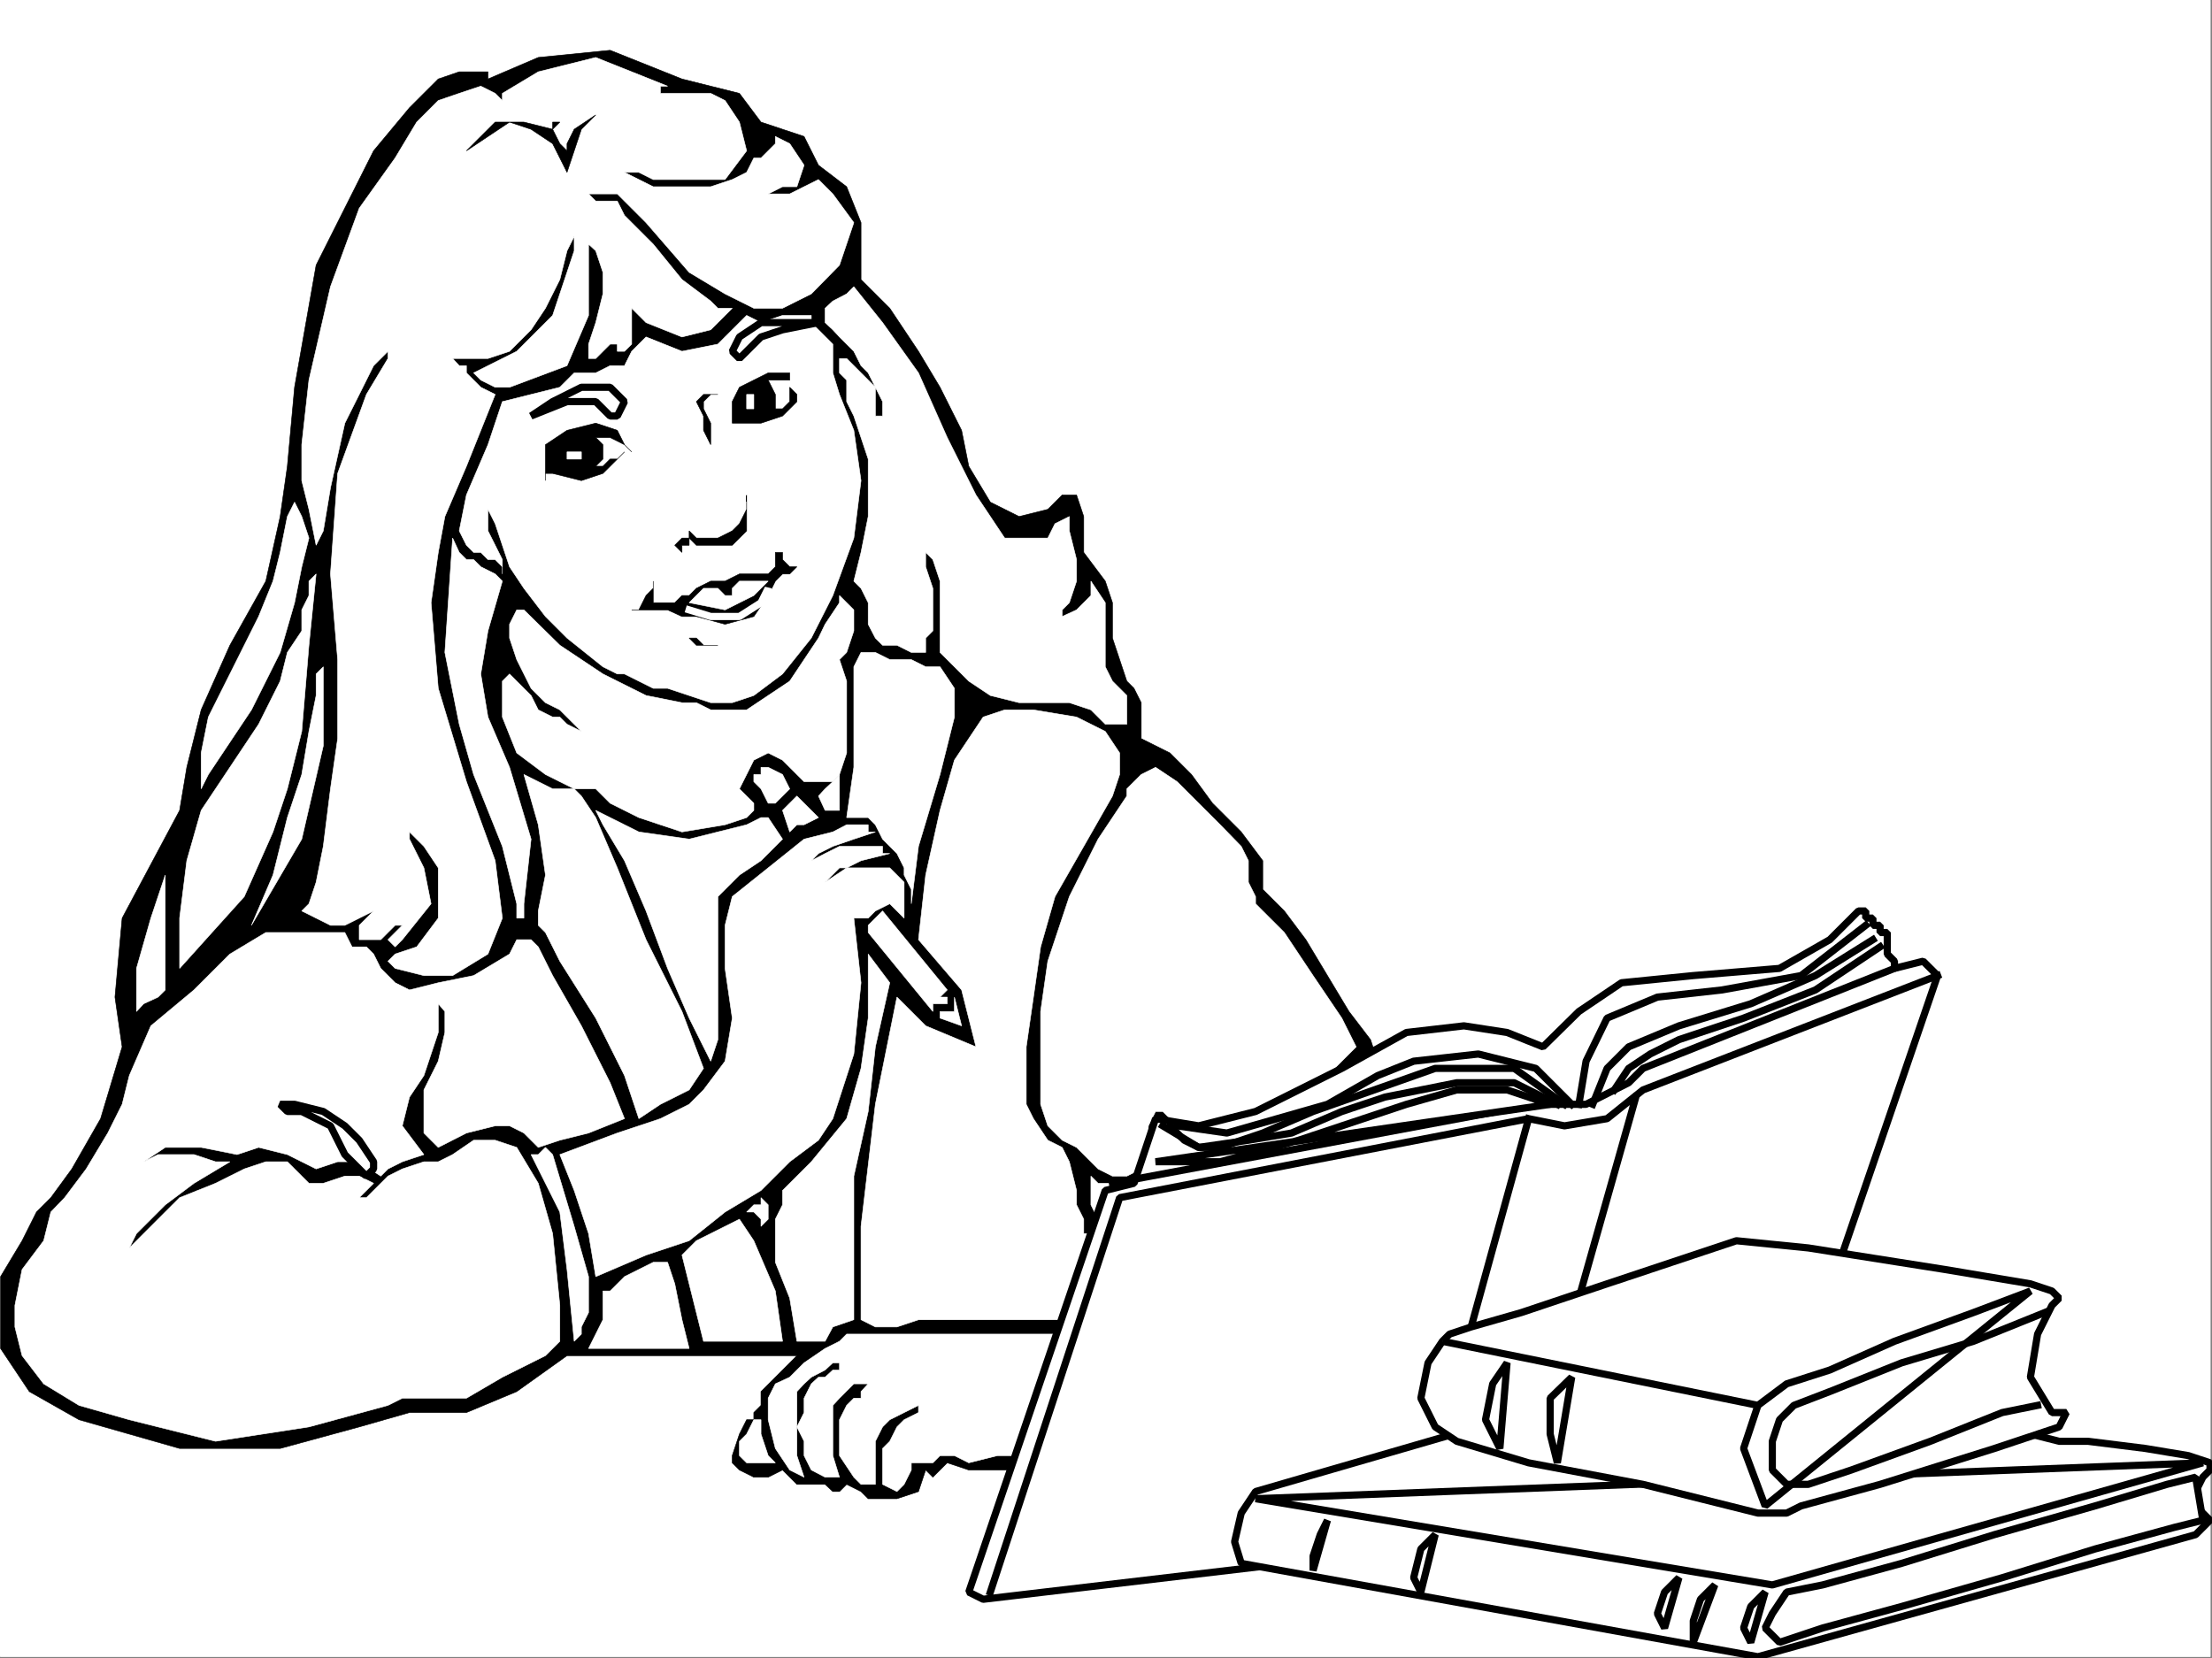 <svg xmlns="http://www.w3.org/2000/svg" width="2998.969" height="2248.25"><rect width="100%" height="100%" fill="#808080" stroke="none"/><defs><clipPath id="a"><path d="M0 0h2997v2244.137H0Zm0 0"/></clipPath><clipPath id="b"><path d="M1666 1925h1332.969v321.09H1666Zm0 0"/></clipPath></defs><path fill="#fff" d="M0 2246.297h2997.016V0H0Zm0 0"/><g clip-path="url(#a)" transform="translate(0 2.16)"><path fill="#fff" fill-rule="evenodd" stroke="#fff" stroke-linecap="square" stroke-linejoin="bevel" stroke-miterlimit="10" stroke-width=".743" d="M.742 2244.137h2995.531V-2.16H.743Zm0 0"/></g><path fill-rule="evenodd" stroke="#000" stroke-linecap="square" stroke-linejoin="bevel" stroke-miterlimit="10" stroke-width=".743" d="m243.516 1098.79 9.734-58.419 19.473-77.887 38.984-87.62 48.676-86.923 19.472-87.62 9.739-68.153 9.773-107.094 29.207-165.55L506.5 204.491l48.68-58.453 38.984-38.945 28.465-9.735h38.941v9.735l68.192-29.207 97.398-9.735 97.438 38.942 38.945 9.738 38.941 9.734 29.246 38.985 29.208 9.734 29.21 9.735 19.508 38.945 38.203 29.207 19.473 48.68v77.144l38.98 38.945 38.946 58.414 29.207 48.72 29.246 58.413 9.734 48.68 29.211 48.68 38.98 19.472 38.946-9.734 19.473-19.473h19.508l9.738 29.207V749l29.207 38.941 9.734 29.25v47.934l9.739 29.21 9.734 29.208 9.734 9.734 9.778 19.473v48.68l38.941 19.472 29.21 29.207 28.505 38.942 38.941 38.945 29.207 38.985v38.94l29.25 29.208 29.207 38.945 29.207 48.68 29.246 48.68 29.207 38.199 9.739 29.207v29.207l-19.473 19.473-9.738 19.511-19.469 29.207-19.512 29.207-29.207 29.211-19.472 29.207-29.246 38.942-29.207 38.945-29.211 29.207-28.465 38.945-29.246 29.246-29.207 38.942-29.207 29.21-29.246 28.462-19.473 19.472-19.473 29.207-9.734 19.473-19.512 9.738-9.734 9.735-68.153 9.734h-58.457l-29.207-9.734-9.773 9.734-9.734 9.738-9.739-9.738-9.734 29.211-29.207 9.734h-38.985l-9.734-9.734-19.473-9.738-9.738 9.738h-8.992l-10.477-9.738h-38.242l-19.473-19.473-19.468 9.738h-19.473l-19.512-9.738-9.734-9.734v-9.735l9.734-29.21 9.778-19.47h9.734v-9.738l9.734-9.734v-18.73l19.473-19.47 19.473-19.472 9.734-9.738H768.746l-68.191 48.68-68.192 28.464H555.18l-68.149 19.473-107.176 29.207h-136.34l-136.382-38.941-67.406-38.203-38.985-58.414v-97.399l29.207-48.68 19.512-38.941 19.473-19.473 28.464-38.945 38.98-68.152 29.212-97.395-9.738-67.41 9.738-107.094zm0 0"/><path fill="#fff" fill-rule="evenodd" stroke="#fff" stroke-linecap="square" stroke-linejoin="bevel" stroke-miterlimit="10" stroke-width=".743" d="m224.043 1342.227-9.773 9.734-19.473 8.992-9.738 10.48v-58.417l19.472-68.149 19.512-58.418zM438.312 904.07v107.094l-29.21 126.567-68.188 116.87 29.207-68.152 9.734-38.941 9.739-38.985 19.508-58.414 9.738-58.414 9.734-48.68v-29.21zm0 0"/><path fill="#fff" fill-rule="evenodd" stroke="#fff" stroke-linecap="square" stroke-linejoin="bevel" stroke-miterlimit="10" stroke-width=".743" d="M243.516 1313.016v-68.149l9.734-77.887 19.473-68.19 38.984-58.419 38.941-58.414 29.207-58.414 9.739-38.945 19.508-29.207v-28.465l9.738-19.473v-19.512l9.734-9.734-9.734 96.656-9.738 116.832-19.508 77.887-19.473 58.414-38.945 87.664zm0 0"/><path fill="#fff" fill-rule="evenodd" stroke="#fff" stroke-linecap="square" stroke-linejoin="bevel" stroke-miterlimit="10" stroke-width=".743" d="m399.367 680.848 9.735 19.472 9.738 29.207-9.738 38.946-9.735 48.718-19.512 67.407-38.94 77.886-38.985 58.418-19.473 29.207-9.734 19.473v-48.68l9.734-48.68 19.473-38.945 19.511-38.941 29.207-58.457 19.473-47.938L379.855 749l9.739-48.68zm0 0"/><path fill="#fff" fill-rule="evenodd" stroke="#fff" stroke-linecap="square" stroke-linejoin="bevel" stroke-miterlimit="10" stroke-width=".743" d="m428.574 739.266-9.734-48.68-9.738-38.945v-48.68l9.738-87.621 29.207-126.61 38.983-106.35 48.68-68.149 29.246-48.68 29.207-29.245 28.465-9.739 29.207-9.734 19.512 9.734 9.734 9.739v-9.739l48.68-29.207 77.925-19.472 97.399 38.945h-9.734v9.734h68.191l19.469 9.739 19.472 29.246 9.778 38.941-29.25 38.946h-97.399l-19.468-9.739h-19.473l19.473 9.739 19.468 9.734h77.93l29.207-9.734 19.512-9.739 9.734-19.469h9.734l19.473-19.472v-9.738l19.473 9.738 19.472 29.207-9.738 29.207h-19.473l-19.468 9.738h29.207l19.472-9.738 19.508-9.734 19.473 19.472 28.465 38.942-19.473 57.671-38.2 38.946-38.983 19.472h-38.942l-38.984-19.472-48.68-29.207-58.453-67.41-19.473-19.473-19.472-19.469h-38.98l9.733 9.735h29.247l9.738 19.472 38.941 38.942 38.985 47.937 38.945 29.207 9.734 9.738h19.473l-29.207 29.207-38.945 9.735-48.72-19.473-9.733-9.734-9.739-9.735v48.68l-9.734 9.734h-9.738v-9.734h-9.774l-9.734 9.734-9.739 9.735h-9.734V466.62l9.734-29.21 9.739-38.942v-29.207l-9.739-29.207-9.734-8.996v96.617l-29.207 68.152-77.926 29.246h-19.472l-19.512-9.734-9.734-9.738 58.453-29.247 48.68-48.68 29.245-87.62v-19.473l-9.734 19.473-9.738 38.941-19.508 38.945-19.473 29.207-29.207 29.207-29.25 9.735h-47.933l8.992 9.738h9.734v9.774l19.473 19.472 19.512 9.735-38.985 97.359-29.207 68.152-8.992 48.68-9.738 68.191 9.738 116.086 38.2 126.567 38.984 107.137 9.734 77.886-19.512 48.68-47.933 29.207H574.69l-38.98-9.738-9.738-9.735 9.738-9.734 29.246-9.738 29.207-38.942v-68.152l-19.473-29.207-19.511-19.512v9.734l19.511 38.985 9.735 48.68-38.98 48.68-9.735 9.734-9.738-9.735 19.472-19.472h-9.734l-9.738 9.734-9.735 9.738H487.03v-19.472l9.735-9.735 9.734-9.738-19.469 9.738-19.511 9.735h-19.473l-19.473-9.735-19.472-9.738 9.738-9.734 9.734-29.208 9.738-48.68 9.735-77.925 9.734-68.152V894.336l-9.734-116.129 9.734-136.3 38.985-107.098 29.207-48.72v-9.734L506.5 495.828l-19.469 38.98-19.511 38.946-19.473 87.621-9.735 58.418zm729.02-350.536 38.984 48.68 48.68 68.192 38.98 87.625 38.946 77.886 38.941 58.414h58.457l9.734-19.472 19.473-9.735v19.473l9.773 38.941v29.207l-9.773 29.25-9.734 9.735v8.953l19.507-8.953 19.473-19.473v-19.512l19.473 29.25v86.88l9.734 19.472 9.739 9.734 9.734 9.739v38.941h-29.207l-19.473-19.473-29.246-9.734h-68.152l-38.98-9.734-29.212-19.473-19.468-19.473-19.512-19.472V787.94l-9.734-29.207-9.739-9.734v19.473l9.739 29.207v57.71l-9.739 9.735v19.473h-19.472l-19.47-9.735h-19.472l-9.777-9.738-9.735-18.727V817.19l-9.734-19.511-9.738-9.739 9.738-38.941 9.734-48.68v-77.886l-9.734-29.207-9.738-29.207-9.735-19.473V515.34l-9.738-9.738V486.09h9.738l9.735 9.738 9.738 9.774 19.469 19.472v38.946h9.777v-19.473l-9.777-19.473-9.735-19.472-9.734-9.774-9.738-19.473-19.473-19.472-8.992-9.735-10.477-9.738v-19.469l10.477-9.738 18.73-9.734zm224.043 1584.922h-29.246l-38.946 9.735-19.468-9.735h-19.512l-9.734 9.735h-29.212v9.734l-9.734 19.473-9.734 9.738-19.473-9.738v-48.68l9.734-9.734 9.739-19.473 9.734-9.734 19.473-9.739v-9.734l-19.473 9.734-19.473 9.739-9.734 9.734-9.777 19.473v58.414h-19.469l-9.738-9.735-19.473-29.207v-48.68l9.738-19.472 9.735-9.738h9.738v-8.992l9.734-10.477h-19.472l-19.473 19.469-8.992 9.738v68.152l8.992 29.207h-19.469l-18.73-9.738-9.774-19.469v-19.472l-9.738-19.473 9.738-19.473v-19.472l9.774-19.469 9.734-8.992h8.996l10.477-9.738h8.992v-9.735h-8.992l-10.477 9.734-18.73 9.739-9.774 8.992-9.738 10.476v86.883l9.738 29.207-19.472-9.738-19.473-29.207-9.734-38.941v-29.211l9.734-19.469 19.473-8.992 19.472-19.473 28.504-19.472 19.47-9.735 9.737-9.738h282.457zm-349.907-48.679v19.468l9.739 29.211 9.734 9.735h-38.941l-9.778-9.735v-19.472l9.778-9.739 9.734-19.468zm-97.398-96.618-9.734-38.984-9.774-48.68-9.738-29.207h-19.473l-19.468 9.739-19.473 9.734-19.512 19.473h-9.734v38.941l-9.739 19.512-9.734 19.472zm-9.734-126.605 19.472-19.473 38.942-19.472 19.472-9.735 19.512 29.207 29.207 68.153 9.735 68.191H953.805l-9.735-38.984-9.738-38.946zm87.664-58.414 9.734-9.738h9.734v-9.735l9.739 9.735v19.472l-9.739 9.735v-9.735l-9.734-9.734zm48.676-29.211 38.984-38.941 47.937-58.418 19.473-68.188 9.734-68.152v-86.88l29.247 38.942-19.512 86.883-9.735 87.66-19.472 87.625v194.715l-28.465 9.777-10.477 19.473h-38.242l-9.734-58.457-19.473-48.68v-58.414l9.735-19.472zm0 0"/><path fill="#fff" fill-rule="evenodd" stroke="#fff" stroke-linecap="square" stroke-linejoin="bevel" stroke-miterlimit="10" stroke-width=".743" d="M1167.332 1789.371v-126.566l19.469-165.508 29.25-145.336 38.941 38.945 68.192 28.465-19.473-77.144-58.453-68.153 9.734-87.625 19.473-87.66 19.512-68.152 19.468-29.207 19.473-29.207 29.207-9.739h38.984l58.454 9.739 38.945 19.472 19.473 29.207v29.207l-9.739 29.207-38.941 68.192-38.985 68.152-19.472 68.149-9.735 68.152-9.734 67.41v77.926l9.734 19.469 19.473 29.21 19.473 9.735 9.734 19.473 9.774 38.941v19.473l9.738 19.472v19.473h9.734v9.734l-38.98 107.094h-194.797l-29.207 9.777h-29.25zm0 0"/><path fill="#fff" fill-rule="evenodd" stroke="#fff" stroke-linecap="square" stroke-linejoin="bevel" stroke-miterlimit="10" stroke-width=".743" d="m1488.773 1653.07 19.47-48.68h-19.47l-9.738-9.734v38.942zm38.942-583.488 19.512-19.473 19.472-9.738 29.207 19.473 29.207 29.207 29.246 29.21 28.465 29.247 9.739 19.473v29.207l9.734 19.472v9.735l9.734 9.734 29.25 29.207 38.942 58.418 38.984 57.672 19.469 38.945-38.98 38.942-58.415 29.207-67.449 29.246-58.453 9.738-29.211-9.738-9.734-9.735h-9.735l-9.738 19.473v19.473l-9.734 19.468v19.473l-19.512 9.738h-19.473l-19.469-9.738-9.738-9.734-19.472-19.473-19.508-9.734-19.473-19.473-9.738-29.207v-125.863l9.738-68.153 29.207-87.62 38.984-77.93 19.47-29.208 19.472-29.207zm-292.195 155.813v-19.473l-9.735-19.473v-9.734l-9.734-19.473-9.738-9.734-9.735-9.778-9.777-19.468-9.735-9.739h-29.207l9.735-68.152v-136.3l9.738-19.473h19.469l19.512 9.738h29.206l19.473 9.734h19.473l19.512 29.207v38.946l-19.512 77.886-29.207 97.399zm-515.493 340.05h9.735l9.738-9.734 9.734 9.734 29.246 97.36 19.473 68.152v48.68l-9.734 19.511v9.735l-9.739 9.738-9.734-97.398-9.738-77.887zm0 0"/><path fill="#fff" fill-rule="evenodd" stroke="#fff" stroke-linecap="square" stroke-linejoin="bevel" stroke-miterlimit="10" stroke-width=".743" d="m506.5 1614.125 9.738-9.734 9.735-9.735 19.472-9.738 29.246-9.734h19.473l19.473-9.739 28.465-19.468h29.246l29.207 9.734 29.207 48.68 19.472 68.152 9.774 97.36v48.718L739.5 1838.09l-58.418 29.21-48.719 28.462h-86.918l-19.472 9.738-107.133 29.207-126.645 19.473-116.87-29.207-68.192-19.473-47.934-29.207-29.25-38.203-9.734-38.942v-29.246l9.734-48.68 29.25-38.945 9.735-38.941 18.73-19.473 29.207-38.945 29.246-48.68 19.473-38.941 9.734-38.985 29.207-67.406 58.457-48.68 48.719-48.68 48.676-29.21H467.52l9.773 19.473h19.473l9.734 9.738 9.738 19.469 19.473 19.472 19.469 9.739 38.984-9.739 47.938-9.734 48.718-29.207 9.735-19.473h19.472l9.735 9.735 19.472 38.945 38.985 68.152 38.941 77.14 19.512 48.72-48.719 19.472-38.945 9.739-29.246 9.734-19.473-19.473-19.469-9.734h-19.472l-38.985 9.734-38.199 19.473-19.473-19.473v-58.453l19.473-38.945 8.992-38.942v-28.464l-8.992-10.48v-8.993 47.937l-9.738 29.208-9.735 29.207-19.511 29.207-9.735 38.984 29.246 38.941-29.246 9.739-19.472 9.734-9.735 9.738-29.207-19.472h-29.25l-29.207 9.734-38.98-19.473-38.946-9.734-29.207 9.734-48.718-9.734h-48.68l-29.246 19.473 19.473-9.739h48.718l29.207 9.739h19.512l-48.719 29.207-38.945 29.207-38.984 38.945-9.735 19.469-9.734 9.738 19.469-19.473 29.21-29.207 29.247-29.207 48.68-19.472 38.98-19.473 29.207-9.734h29.21l19.509 19.472 9.738 9.735h19.472l29.208-9.735h19.511l19.469 9.735-19.469 19.472h9.735zm0 0"/><path fill="#fff" fill-rule="evenodd" stroke="#fff" stroke-linecap="square" stroke-linejoin="bevel" stroke-miterlimit="10" stroke-width=".743" d="m506.5 1575.184-19.469-29.207-19.511-19.473-29.208-19.473-38.945-9.734h-19.512l9.739 9.734h19.508l19.472 9.735 19.473 9.738 9.734 19.473 9.739 19.468 9.773 9.739 9.738 9.734 9.735 9.738 9.734-9.738zm0 0"/><path fill="none" stroke="#000" stroke-linecap="square" stroke-linejoin="bevel" stroke-miterlimit="10" stroke-width="9.736" d="m506.5 1575.184-19.469-29.207-19.511-19.473-29.208-19.473-38.945-9.734h-19.512l9.739 9.734h19.508l19.472 9.735 19.473 9.738 9.734 19.473 9.739 19.468 9.773 9.739 9.738 9.734 9.735 9.738 9.734-9.738zm0 0"/><path fill="#fff" fill-rule="evenodd" stroke="#fff" stroke-linecap="square" stroke-linejoin="bevel" stroke-miterlimit="10" stroke-width=".743" d="m866.145 1516.766 29.207-19.47 38.98-19.51 19.473-29.208-29.207-77.144-48.72-97.36-38.944-97.36-29.247-68.19-19.468-29.208-9.739-9.734h-29.246l-19.472-9.738-19.473-9.735 19.473 68.153 9.738 68.187-9.738 48.68v19.473l9.738 9.734 19.508 38.945 48.68 77.145 38.984 77.886zm0 0"/><path fill="#fff" fill-rule="evenodd" stroke="#fff" stroke-linecap="square" stroke-linejoin="bevel" stroke-miterlimit="10" stroke-width=".743" d="M613.637 729.527 622.629 749l9.734 9.734h9.739l9.734 9.739 19.512 9.734 9.734 9.734-19.512 67.45-9.734 58.414 9.734 58.418 29.25 68.148 29.207 97.36-9.738 87.664v19.472h-9.734v-19.472l-19.473-77.887-19.512-48.719-19.468-48.68-19.473-68.152-19.473-97.36zm194.05 369.263 58.458 29.206 68.187 9.734 77.93-19.468 19.468-9.739h9.739l19.468 29.208-29.207 29.25-29.246 19.468-9.734 9.738-19.473 19.473v193.973l-9.734 29.207-29.211-58.414-29.246-67.41-29.207-77.887-29.207-68.148-29.246-48.72zm301.969-19.474 8.996-9.734 10.477-9.738 8.992-9.735v48.68h-19.469zm86.922 155.813 87.66 107.098-9.773 9.734h9.773v8.992h-19.508v10.48l-87.664-107.097v-9.734l9.735-9.735zm97.399 116.831 9.734 38.946-29.246-10.48v-8.992h19.512zm-223.301-223.964-9.738-29.207 19.472-19.473 29.246 29.207-19.508 9.739h-9.738zm-19.473-38.946 9.734-9.734 9.739-9.734-9.738-19.473-19.47-9.738h-9.738v9.738h-9.734v9.735l9.734 9.738 9.739 19.469zm0 0"/><path fill="#fff" fill-rule="evenodd" stroke="#fff" stroke-linecap="square" stroke-linejoin="bevel" stroke-miterlimit="10" stroke-width=".743" d="m807.687 1730.957-9.734-58.414-19.473-58.418-19.472-48.68 77.926-29.207 58.418-19.472 38.98-19.47 19.473-19.51 29.207-38.946 9.738-58.414-9.738-67.41v-58.414l9.738-38.942 48.719-38.945 48.68-38.984 38.98-9.735 18.73-9.734h29.207v9.734h9.735l-29.207 9.734-28.465 9.778-19.473 9.734-9.734 9.739 18.73-9.739 19.47-9.734h58.456v9.734h9.734l-38.98 9.739-19.473 9.734-29.207 19.473 19.47-19.473h68.19l9.739 9.734 9.734 9.739v48.68l-19.473-19.473-19.511 9.734-9.735 9.738h-19.472l9.738 87.621-9.738 96.618-28.465 87.66-19.473 29.21-38.98 29.208-38.946 38.941-48.718 29.21-48.68 38.942-58.453 19.473zM710.29 826.926l48.718 47.937 58.418 38.942 58.453 29.21 48.719 9.735h19.472l19.473 9.734h48.719l29.207-19.468 29.207-19.473 19.472-29.207 19.508-29.211 8.996-18.727 19.47-29.207v-9.738l19.472 19.473v28.465l-9.735 29.207-9.738 9.738 9.738 29.207v97.36l-9.738 29.206-8.992 9.735h-38.98l-9.739-9.735-19.472-19.472-19.47-9.735-19.472 9.735-9.734 19.472-9.778 19.473 9.778 9.734 9.734 9.735v9.738l-9.734 9.734-29.25 9.739-58.414 9.734-58.453-19.473-38.985-19.472-19.473-19.469H778.48l-38.98-19.473-38.945-29.207-19.473-48.68v-48.679l9.738-9.738 9.735 9.738 19.472 19.473 9.735 19.468 19.472 9.739h9.774l9.738 9.734 19.473 9.738-29.211-29.21-19.508-9.735-9.738-9.734-9.735-9.739-9.738-19.472-9.734-19.47-9.735-29.21v-18.727l9.735-19.472zm0 0"/><path fill="#fff" fill-rule="evenodd" stroke="#fff" stroke-linecap="square" stroke-linejoin="bevel" stroke-miterlimit="10" stroke-width=".743" d="M681.082 544.547 661.57 602.96l-29.207 68.152-9.734 48.68 9.734 19.473 9.739 9.734h9.734l9.734 9.734h9.778l9.734 9.739v9.734-19.473l-9.734-19.468-9.778-19.473v-29.207l9.778 19.469 9.734 29.21 9.738 29.208 19.47 29.207 29.21 38.199 29.246 29.246 48.68 38.945 19.508 9.735h9.738l19.473 9.738 19.468 9.734h19.473l29.246 9.739 29.211 9.734h29.207l29.246-9.734 38.942-29.211 38.984-48.68 29.207-57.672 28.465-77.926 9.738-77.886-9.738-68.153-19.473-48.68-8.992-29.206v-38.98l-19.473-19.474-9.734-9.738v-9.734h-38.984l-29.208 9.734-19.468-9.734-38.985 38.945-48.68 9.734-48.718-19.472-19.473 19.472-9.734 19.473H827.16l-19.473 9.774H778.48l-19.472 19.472-38.98 9.735zm0 0"/><path fill-rule="evenodd" stroke="#000" stroke-linecap="square" stroke-linejoin="bevel" stroke-miterlimit="10" stroke-width=".743" d="M885.613 787.941v29.25h29.211l9.774-9.738h9.734l9.738-9.773 19.473-9.739h19.469l19.472-9.734h38.985l9.734-9.734V749h9.735v9.734l9.738 9.739h9.734l-9.734 9.734h-9.738l-9.735 9.734-9.734 19.512-19.473 28.426-38.984 10.52-38.942-10.52h-19.472l-19.512-8.953h-48.68 9.739l9.734-19.473 9.734-9.773zm0 0"/><path fill="#fff" fill-rule="evenodd" stroke="#fff" stroke-linecap="square" stroke-linejoin="bevel" stroke-miterlimit="10" stroke-width=".743" d="m934.332 817.191 9.738-9.738 9.735-9.773h19.472l9.735 9.773h9.738v-9.773l9.734-9.739h38.985l-19.473 19.512-38.984 19.473zm0 0"/><path fill="none" stroke="#fff" stroke-linecap="square" stroke-linejoin="bevel" stroke-miterlimit="10" stroke-width="9.736" d="m934.332 826.926 29.211 8.953h38.941l29.246-18.688 9.739-19.511v9.773"/><path fill-rule="evenodd" stroke="#000" stroke-linecap="square" stroke-linejoin="bevel" stroke-miterlimit="10" stroke-width=".743" d="M934.332 865.125h9.738l9.735 9.738h19.472-29.207zm77.93-194.012v48.68l-19.512 19.473h-48.68l-9.738-9.739v9.739h-9.734V749l-9.774-9.734 9.774-9.739h9.734v-9.734l9.738 9.734h29.207l19.473-9.734 9.734-9.738 9.778-19.47zm0 0"/><path fill="#fff" fill-rule="evenodd" stroke="#fff" stroke-linecap="square" stroke-linejoin="bevel" stroke-miterlimit="10" stroke-width=".743" d="m720.027 564.02 29.207-19.473 38.985-19.473h38.941l19.512 19.473-9.738 19.473h-9.774l-19.473-19.473h-38.94zm0 0"/><path fill="none" stroke="#000" stroke-linecap="square" stroke-linejoin="bevel" stroke-miterlimit="10" stroke-width="9.736" d="m720.027 564.02 29.207-19.473 38.985-19.473h38.941l19.512 19.473-9.738 19.473h-9.774l-19.473-19.473h-38.94zm0 0"/><path fill="#fff" fill-rule="evenodd" stroke="#fff" stroke-linecap="square" stroke-linejoin="bevel" stroke-miterlimit="10" stroke-width=".743" d="M1109.656 437.41h-77.926l-29.246 19.473-9.734 19.472 9.734 9.735 9.778-9.735 19.468-19.472 29.207-9.735zm0 0"/><path fill="none" stroke="#000" stroke-linecap="square" stroke-linejoin="bevel" stroke-miterlimit="10" stroke-width="9.736" d="M1109.656 437.41h-77.926l-29.246 19.473-9.734 19.472 9.734 9.735 9.778-9.735 19.468-19.472 29.207-9.735zm0 0"/><path fill-rule="evenodd" stroke="#000" stroke-linecap="square" stroke-linejoin="bevel" stroke-miterlimit="10" stroke-width=".743" d="M973.277 534.809h-9.734l-9.738 9.738v9.734l9.738 19.473v29.207l-9.738-19.473V564.02l-9.735-19.473 9.735-9.738zM739.5 651.64v-48.68l29.246-19.472 38.941-9.734 29.247 9.734 9.738 19.473 9.734 9.734-9.734-9.734-19.512-9.734h-19.473l9.739 9.734v19.473l-9.739 9.734h9.739l9.734-9.734h9.774l9.738-9.739-9.738 9.739-19.508 19.472-29.207 9.735-38.985-9.735H739.5zm253.25-77.886v-29.207l9.734-19.473 19.512-9.734 19.473-9.738h29.207v9.738h-29.207l9.734 19.469v19.472h9.734l9.739-9.734v-19.473l9.734 9.735v9.738l-19.473 19.473-29.207 9.734zm0 0"/><path fill="#fff" fill-rule="evenodd" stroke="#fff" stroke-linecap="square" stroke-linejoin="bevel" stroke-miterlimit="10" stroke-width=".743" d="M778.48 612.695h-9.734v9.739h19.473v-9.739zm233.782-77.886v19.472h9.734V534.81zm0 0"/><path fill-rule="evenodd" stroke="#000" stroke-linecap="square" stroke-linejoin="bevel" stroke-miterlimit="10" stroke-width=".743" d="m768.746 233.7 9.734-29.208 9.739-29.207 19.468-19.473-29.207 19.473-9.734 19.473v9.734l-9.738-9.734-9.774-19.473 9.774-9.734h-9.774v9.734l-38.945-9.734h-38.941l-38.985 38.941 29.207-19.472 29.25-19.47 29.207 9.735 29.207 19.473 9.774 19.472zm0 0"/><path fill="#fff" fill-rule="evenodd" stroke="#fff" stroke-linecap="square" stroke-linejoin="bevel" stroke-miterlimit="10" stroke-width=".743" d="m2568.441 1313.016 38.942-9.735 19.512 19.473-136.383 398.469-661.57 388.73-496.024 58.453-19.473-9.734 185.063-544.547 38.941-9.734 29.25-87.625 58.414 9.738 77.184-19.473 116.91-58.453 87.66-48.68 77.887-8.992 58.457 8.992 48.719 19.473 48.68-47.937 57.71-38.946 97.399-9.734 116.867-9.738 68.191-38.942 38.946-38.945h9.773v9.738h9.735v9.735h9.738v9.734h9.734v29.21l9.738 9.735zm0 0"/><path fill="none" stroke="#000" stroke-linecap="square" stroke-linejoin="bevel" stroke-miterlimit="10" stroke-width="9.736" d="m2568.441 1313.016 38.942-9.735 19.512 19.473-136.383 398.469-661.57 388.73-496.024 58.453-19.473-9.734 185.063-544.547 38.941-9.734 29.25-87.625 58.414 9.738 77.184-19.473 116.91-58.453 87.66-48.68 77.887-8.992 58.457 8.992 48.719 19.473 48.68-47.937 57.71-38.946 97.399-9.734 116.867-9.738 68.191-38.942 38.946-38.945h9.773v9.738h9.735v9.735h9.738v9.734h9.734v29.21l9.738 9.735zm0 0"/><path fill="none" stroke="#000" stroke-linecap="square" stroke-linejoin="bevel" stroke-miterlimit="10" stroke-width="9.736" d="m1342.656 2158.672 175.325-534.809 554.437-107.097 48.719 9.738 57.71-9.738 48.68-38.98 399.367-155.032m-554.476 194.012-77.887 282.382m223.262-311.628-77.184 272.644"/><path fill="none" stroke="#000" stroke-linecap="square" stroke-linejoin="bevel" stroke-miterlimit="10" stroke-width="9.736" d="m2188.582 1477.785 19.473-29.207 29.207-19.473 38.984-19.472 87.66-29.207 97.399-38.2 87.664-58.417"/><path fill="none" stroke="#000" stroke-linecap="square" stroke-linejoin="bevel" stroke-miterlimit="10" stroke-width="9.736" d="m2568.441 1313.016-340.914 135.562-19.472 19.469-57.711 29.25h-68.153l-573.949 107.094"/><path fill="none" stroke="#000" stroke-linecap="square" stroke-linejoin="bevel" stroke-miterlimit="10" stroke-width="9.736" d="m2159.336 1497.297 19.512-48.719 29.207-29.207 68.191-28.465 97.399-29.953 87.66-38.2 77.926-48.679"/><path fill="none" stroke="#000" stroke-linecap="square" stroke-linejoin="bevel" stroke-miterlimit="10" stroke-width="9.736" d="m2140.61 1497.297 9.734-58.457 28.504-58.414L2247 1351.96l87.66-9.734 107.176-19.473 87.66-68.152m-398.625 242.696-48.68-48.719-77.925-19.473-87.66 9.735-48.72 19.473-68.19 38.984-68.153 19.469-68.191 19.472-67.446-9.734"/><path fill="none" stroke="#000" stroke-linecap="square" stroke-linejoin="bevel" stroke-miterlimit="10" stroke-width="9.736" d="m1576.434 1526.504 48.68 29.207 67.448-9.734 58.454-9.739 68.191-29.207 58.414-19.512 97.399-19.472h77.925l58.453 29.25"/><path fill="none" stroke="#000" stroke-linecap="square" stroke-linejoin="bevel" stroke-miterlimit="10" stroke-width="9.736" d="m2121.137 1497.297-68.192-48.719h-107.133l-165.59 58.453-68.19 29.207-57.673 19.473h-29.246l-19.472-9.734-9.735-9.739-9.738-9.734"/><path fill="#fff" fill-rule="evenodd" stroke="#fff" stroke-linecap="square" stroke-linejoin="bevel" stroke-miterlimit="10" stroke-width=".743" d="m2101.664 1497.297-58.453-19.512h-68.191l-68.153 19.512-58.453 19.469-87.664 29.21-106.39 29.208h-87.66zm0 0"/><path fill="none" stroke="#000" stroke-linecap="square" stroke-linejoin="bevel" stroke-miterlimit="10" stroke-width="9.736" d="m2101.664 1497.297-58.453-19.512h-68.191l-68.153 19.512-58.453 19.469-87.664 29.21-106.39 29.208h-87.66zm0 0"/><path fill="#fff" fill-rule="evenodd" stroke="#fff" stroke-linecap="square" stroke-linejoin="bevel" stroke-miterlimit="10" stroke-width=".743" d="m2004.266 1934.707-301.97 87.625-19.472 29.207-8.992 38.941 8.992 29.208 700.555 126.609 593.422-165.55 19.472-19.474-9.738-9.734-9.734-9.738v-19.469l9.734-19.473 9.738-9.738v-9.734l-29.25-9.735-58.414-9.738-77.925-9.734h-38.985l-77.144-19.473zm0 0"/><g clip-path="url(#b)" transform="translate(0 2.16)"><path fill="none" stroke="#000" stroke-linecap="square" stroke-linejoin="bevel" stroke-miterlimit="10" stroke-width="9.736" d="m2004.266 1932.547-301.97 87.625-19.472 29.207-8.992 38.941 8.992 29.207 700.555 126.61 593.422-165.551 19.472-19.473-9.738-9.734-9.734-9.738v-19.47l9.734-19.472 9.738-9.738v-9.734l-29.25-9.735-58.414-9.738-77.925-9.734h-38.985l-77.144-19.473zm0 0"/></g><path fill="#fff" fill-rule="evenodd" stroke="#fff" stroke-linecap="square" stroke-linejoin="bevel" stroke-miterlimit="10" stroke-width=".743" d="m1702.297 2032.066 700.555 116.871 583.683-165.55zm0 0"/><path fill="none" stroke="#000" stroke-linecap="square" stroke-linejoin="bevel" stroke-miterlimit="10" stroke-width="9.736" d="m1702.297 2032.066 700.555 116.871 583.683-165.55zm0 0"/><path fill="#fff" fill-rule="evenodd" stroke="#fff" stroke-linecap="square" stroke-linejoin="bevel" stroke-miterlimit="10" stroke-width=".743" d="m2976.8 2002.86-38.984 9.734-97.398 29.207-136.379 38.945-125.863 38.942-107.133 29.25-48.719 9.734-19.472 29.207-9.735 19.473 19.469 19.472 58.457-19.472 107.133-29.207 136.379-38.985 125.863-38.941 107.137-29.207 38.98-9.739zm0 0"/><path fill="none" stroke="#000" stroke-linecap="square" stroke-linejoin="bevel" stroke-miterlimit="10" stroke-width="9.736" d="m2976.8 2002.86-38.984 9.734-97.398 29.207-136.379 38.945-125.863 38.942-107.133 29.25-48.719 9.734-19.472 29.207-9.735 19.473 19.469 19.472 58.457-19.472 107.133-29.207 136.379-38.985 125.863-38.941 107.137-29.207 38.98-9.739zm0 0"/><path fill="#fff" fill-rule="evenodd" stroke="#fff" stroke-linecap="square" stroke-linejoin="bevel" stroke-miterlimit="10" stroke-width=".743" d="m1799.695 2061.273-9.738 19.473-9.734 29.207v19.473zm0 0"/><path fill="none" stroke="#000" stroke-linecap="square" stroke-linejoin="bevel" stroke-miterlimit="10" stroke-width="9.736" d="m1799.695 2061.273-9.738 19.473-9.734 29.207v19.473zm0 0"/><path fill="#fff" fill-rule="evenodd" stroke="#fff" stroke-linecap="square" stroke-linejoin="bevel" stroke-miterlimit="10" stroke-width=".743" d="m1945.813 2080.746-19.473 19.473-9.734 38.941 9.734 19.512zm0 0"/><path fill="none" stroke="#000" stroke-linecap="square" stroke-linejoin="bevel" stroke-miterlimit="10" stroke-width="9.736" d="m1945.813 2080.746-19.473 19.473-9.734 38.941 9.734 19.512zm0 0"/><path fill="#fff" fill-rule="evenodd" stroke="#fff" stroke-linecap="square" stroke-linejoin="bevel" stroke-miterlimit="10" stroke-width=".743" d="m2276.246 2139.16-19.512 19.512-9.734 29.207 9.734 19.473zm0 0"/><path fill="none" stroke="#000" stroke-linecap="square" stroke-linejoin="bevel" stroke-miterlimit="10" stroke-width="9.736" d="m2276.246 2139.16-19.512 19.512-9.734 29.207 9.734 19.473zm0 0"/><path fill="#fff" fill-rule="evenodd" stroke="#fff" stroke-linecap="square" stroke-linejoin="bevel" stroke-miterlimit="10" stroke-width=".743" d="m2324.926 2148.938-19.473 19.468-9.734 29.211v29.207zm0 0"/><path fill="none" stroke="#000" stroke-linecap="square" stroke-linejoin="bevel" stroke-miterlimit="10" stroke-width="9.736" d="m2324.926 2148.938-19.473 19.468-9.734 29.211v29.207zm0 0"/><path fill="#fff" fill-rule="evenodd" stroke="#fff" stroke-linecap="square" stroke-linejoin="bevel" stroke-miterlimit="10" stroke-width=".743" d="m2354.172 1682.277 97.398 9.735 185.059 29.21 116.129 19.47 29.207 9.738 9.734 9.734-9.734 9.738-19.473 38.98-9.734 58.419 29.207 47.933h19.512l-9.778 19.473-87.66 29.207-155.07 48.68-107.133 29.207-19.512 9.738h-38.945l-38.98-9.738-116.872-29.207-155.109-29.207-97.398-29.207-29.207-19.473-19.473-38.945 9.734-47.934 19.473-29.207 9.738-9.738 29.246-9.735 68.149-19.511 116.168-38.946 116.87-38.941zm0 0"/><path fill="none" stroke="#000" stroke-linecap="square" stroke-linejoin="bevel" stroke-miterlimit="10" stroke-width="9.736" d="m2354.172 1682.277 97.398 9.735 185.059 29.21 116.129 19.47 29.207 9.738 9.734 9.734-9.734 9.738-19.473 38.98-9.734 58.419 29.207 47.933h19.512l-9.778 19.473-87.66 29.207-155.07 48.68-107.133 29.207-19.512 9.738h-38.945l-38.98-9.738-116.872-29.207-155.109-29.207-97.398-29.207-29.207-19.473-19.473-38.945 9.734-47.934 19.473-29.207 9.738-9.738 29.246-9.735 68.149-19.511 116.168-38.946 116.87-38.941zm0 0"/><path fill="#fff" fill-rule="evenodd" stroke="#fff" stroke-linecap="square" stroke-linejoin="bevel" stroke-miterlimit="10" stroke-width=".743" d="m1955.547 1818.621 427.832 86.879zm0 0"/><path fill="none" stroke="#000" stroke-linecap="square" stroke-linejoin="bevel" stroke-miterlimit="10" stroke-width="9.736" d="m1955.547 1818.621 427.832 86.879zm0 0"/><path fill="#fff" fill-rule="evenodd" stroke="#fff" stroke-linecap="square" stroke-linejoin="bevel" stroke-miterlimit="10" stroke-width=".743" d="m2752.758 1750.43-77.184 29.207-107.133 38.984-87.664 38.941-58.453 18.731-38.945 29.207-19.473 58.414 29.211 77.887zm0 0"/><path fill="none" stroke="#000" stroke-linecap="square" stroke-linejoin="bevel" stroke-miterlimit="10" stroke-width="9.736" d="m2752.758 1750.43-77.184 29.207-107.133 38.984-87.664 38.941-58.453 18.731-38.945 29.207-19.473 58.414 29.211 77.887zm0 0"/><path fill="none" stroke="#000" stroke-linecap="square" stroke-linejoin="bevel" stroke-miterlimit="10" stroke-width="9.736" d="m2772.23 1779.637-96.656 38.984-97.398 29.207-97.399 38.942-48.718 18.73-19.473 19.473-9.734 29.207v38.941l19.472 19.473h29.246l58.414-19.473 107.176-38.941 97.395-38.946 47.937-9.734"/><path fill="#fff" fill-rule="evenodd" stroke="#fff" stroke-linecap="square" stroke-linejoin="bevel" stroke-miterlimit="10" stroke-width=".743" d="m2043.21 1847.828-19.472 28.465-9.738 48.68 19.473 38.941zm0 0"/><path fill="none" stroke="#000" stroke-linecap="square" stroke-linejoin="bevel" stroke-miterlimit="10" stroke-width="9.736" d="m2043.21 1847.828-19.472 28.465-9.738 48.68 19.473 38.941zm0 0"/><path fill="#fff" fill-rule="evenodd" stroke="#fff" stroke-linecap="square" stroke-linejoin="bevel" stroke-miterlimit="10" stroke-width=".743" d="m2130.871 1867.3-29.207 28.462v48.68l9.734 38.945zm0 0"/><path fill="none" stroke="#000" stroke-linecap="square" stroke-linejoin="bevel" stroke-miterlimit="10" stroke-width="9.736" d="m2130.871 1867.3-29.207 28.462v48.68l9.734 38.945zm0 0"/><path fill="#fff" fill-rule="evenodd" stroke="#fff" stroke-linecap="square" stroke-linejoin="bevel" stroke-miterlimit="10" stroke-width=".743" d="m2393.117 2158.672-19.473 19.472-9.738 29.208 9.739 19.472zm0 0"/><path fill="none" stroke="#000" stroke-linecap="square" stroke-linejoin="bevel" stroke-miterlimit="10" stroke-width="9.736" d="m2393.117 2158.672-19.473 19.472-9.738 29.208 9.739 19.472zm0 0"/></svg>
